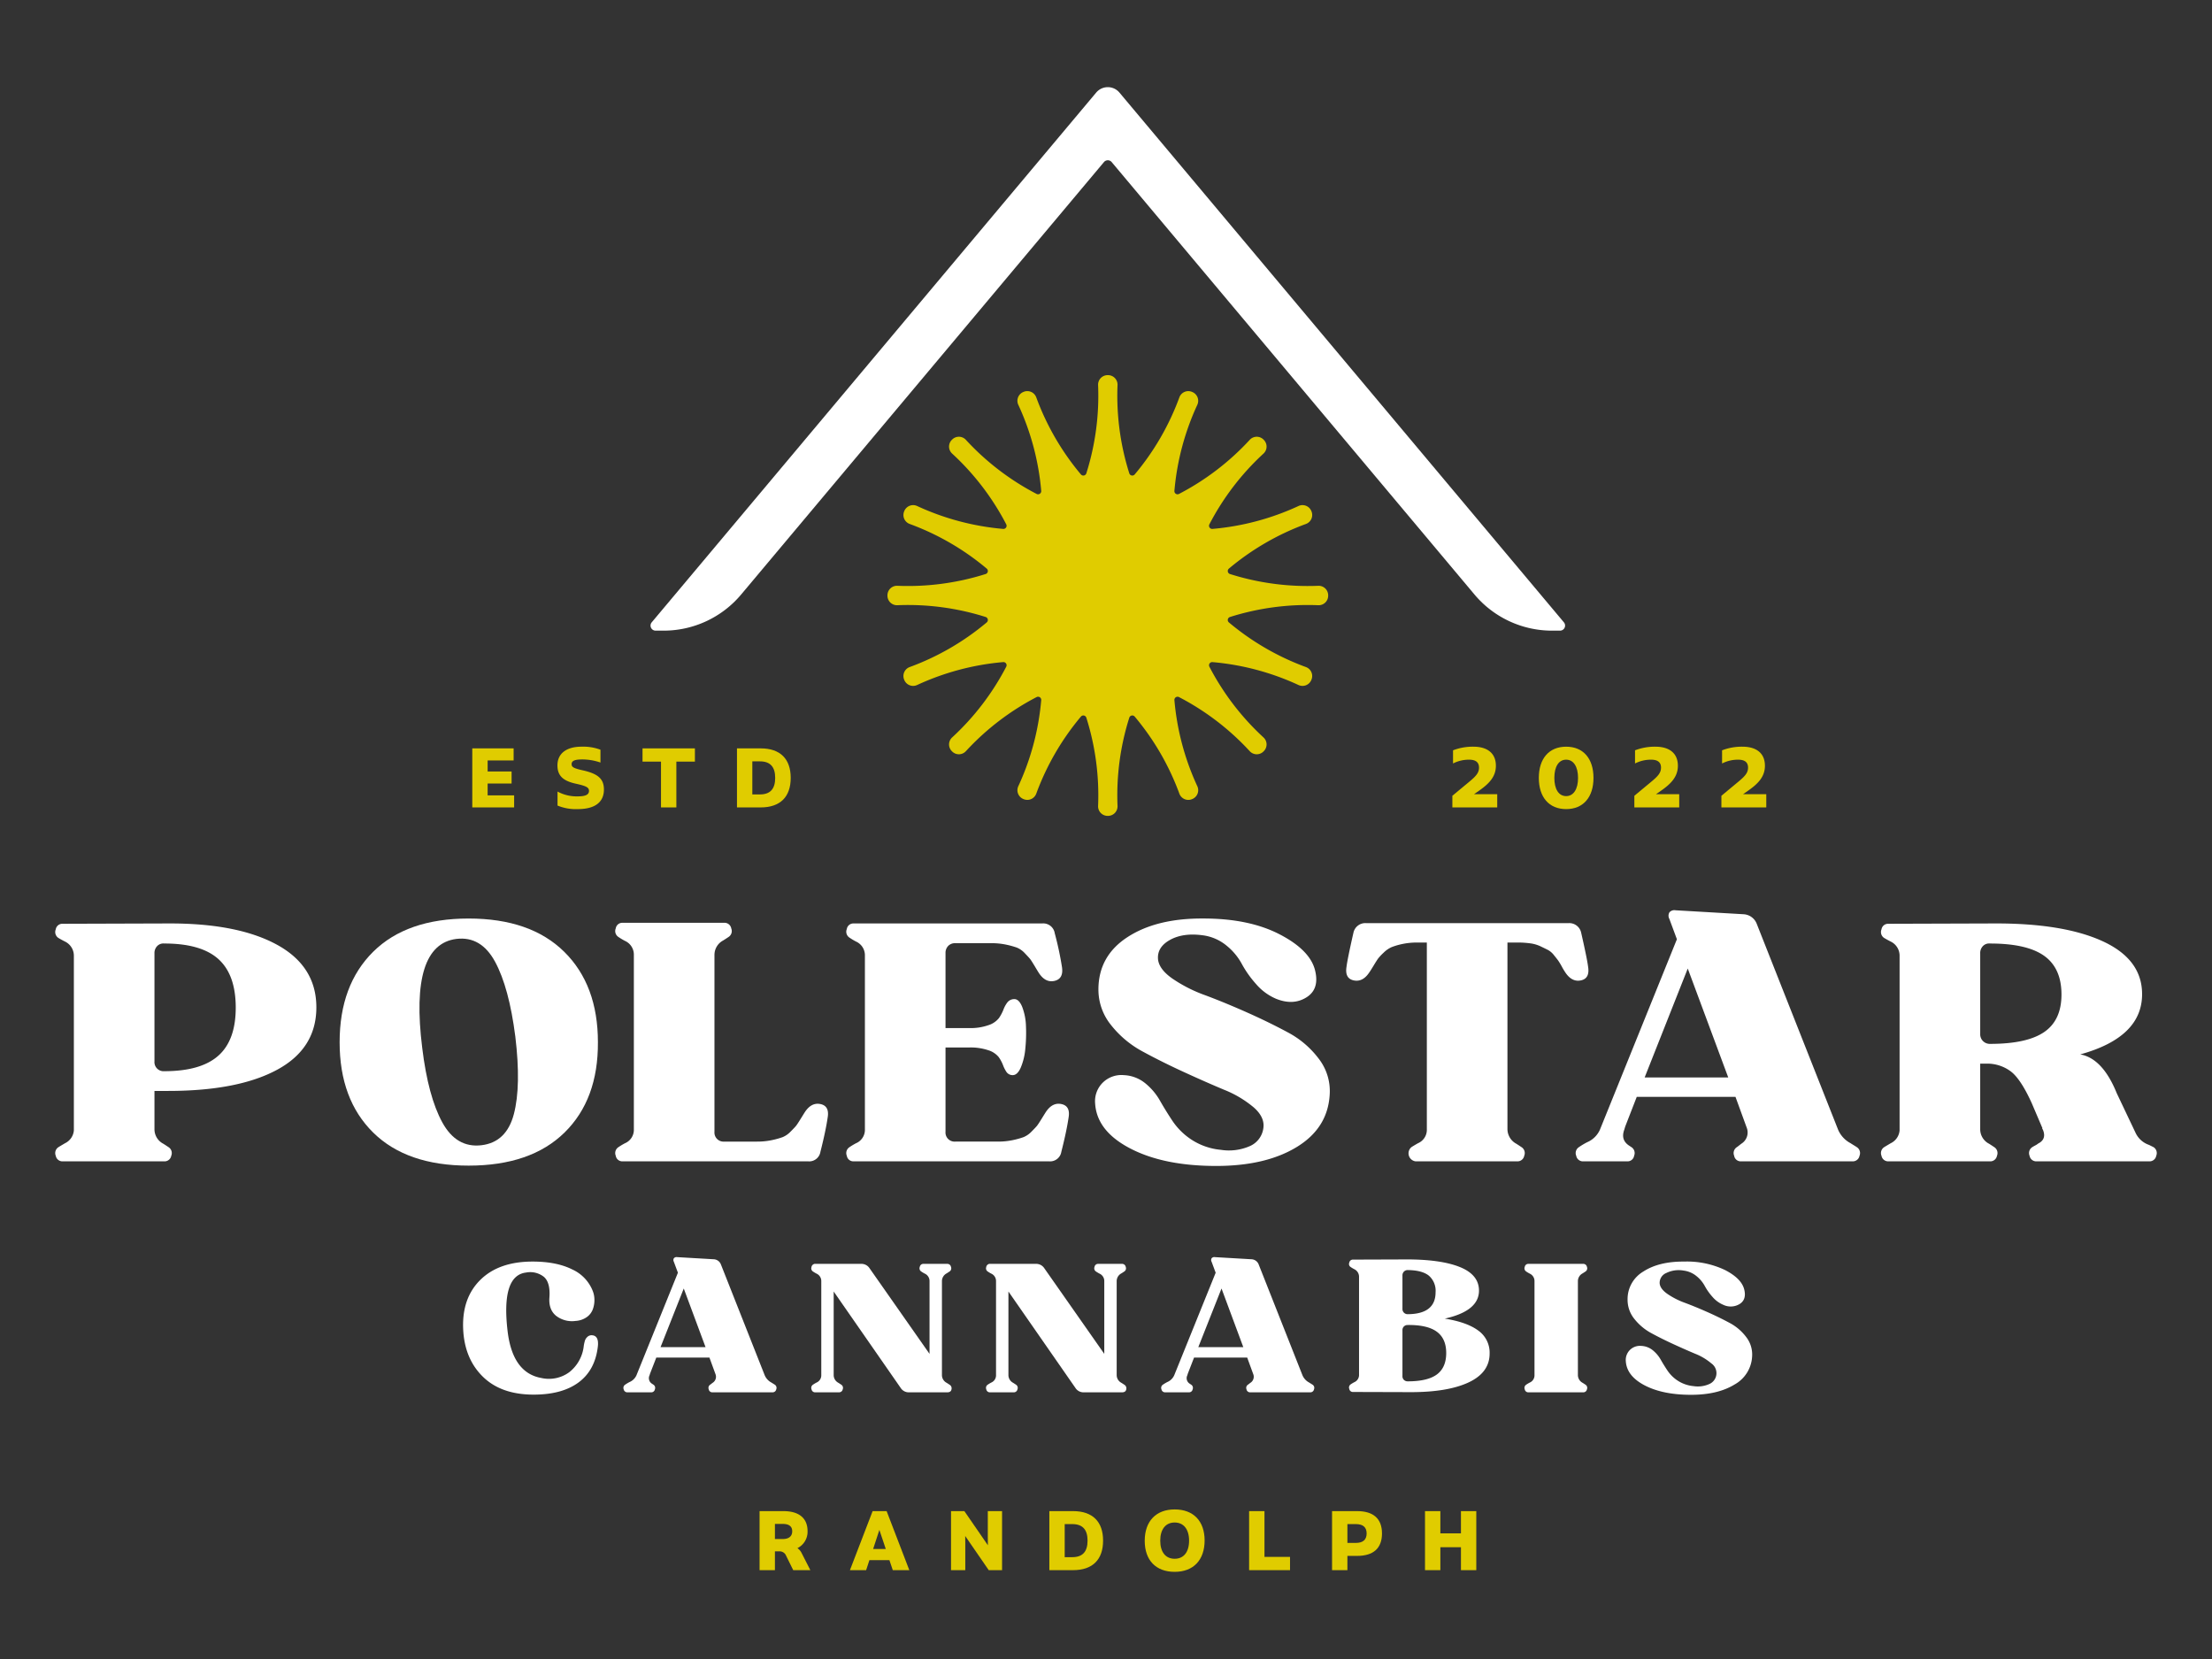 <svg xmlns="http://www.w3.org/2000/svg" width="10in" height="7.5in" viewBox="0 0 720 540"><rect x="0" y="0" width="720" height="540" fill="#333333" stroke="none"/><defs><style>.a{fill:#fff;}.b{fill:#e0cc00;}</style></defs><path class="a" d="M19.007,305.293a2.284,2.284,0,0,1-.858-2.785,2.153,2.153,0,0,1,2.142-1.82l34.38-.108q22.597-.106,35.452,6.908,12.85,7.017,12.852,20.404,0,13.389-12.746,20.296-12.747,6.908-35.558,6.908H50.28v12.424a5.285,5.285,0,0,0,2.785,4.713q.212.106,1.82,1.178a2.288,2.288,0,0,1,.858,2.784,2.21,2.21,0,0,1-2.25,1.822H20.399a2.208,2.208,0,0,1-2.25-1.822,2.282,2.282,0,0,1,.858-2.784q.321-.212,2.142-1.286a5.099,5.099,0,0,0,2.892-4.177V311.184a5.11,5.11,0,0,0-2.892-4.713Q20.077,305.935,19.007,305.293Zm31.273,6.961v33.202a2.967,2.967,0,0,0,3.213,3.213q11.887,0,17.565-5.035,5.675-5.032,5.677-15.637,0-10.707-5.624-15.797-5.621-5.086-17.618-5.088a2.805,2.805,0,0,0-2.303.803,3.257,3.257,0,0,0-.911,2.41v1.928Z"></path><path class="a" d="M152.53,379.407q-20.137,0-31.059-10.763-10.924-10.765-10.924-29.4,0-18.636,10.924-29.453,10.924-10.816,31.059-10.816,20.135,0,31.114,10.816,10.977,10.82,10.977,29.453.106,18.636-10.871,29.4Q172.771,379.408,152.53,379.407Zm-3.963-73.794q-15.317,1.929-11.138,35.452,1.929,15.851,6.533,24.259,4.605,8.409,12.746,7.444,8.139-.965,10.549-10.121,2.411-9.157.483-25.223-2.037-15.959-6.588-24.367Q156.6,304.65,148.567,305.613Z"></path><path class="a" d="M202.567,378.015a2.152,2.152,0,0,1-2.142-1.822,2.282,2.282,0,0,1,.858-2.784A20.796,20.796,0,0,1,203.425,372.124a4.753,4.753,0,0,0,2.892-4.605V310.862a4.889,4.889,0,0,0-2.892-4.605,20.232,20.232,0,0,1-2.142-1.286,2.281,2.281,0,0,1-.858-2.784,2.155,2.155,0,0,1,2.142-1.822h33.202a2.213,2.213,0,0,1,2.25,1.822,2.287,2.287,0,0,1-.858,2.784q-1.284.859-1.82,1.178a5.288,5.288,0,0,0-2.785,4.713v57.514a2.964,2.964,0,0,0,3.213,3.212H246.372a22.756,22.756,0,0,0,4.874-.481,26.487,26.487,0,0,0,3.481-.964,7.6,7.6,0,0,0,2.624-1.822q1.337-1.337,1.767-1.873.427-.536,1.553-2.357,1.125-1.82,1.339-2.142,2.141-3.213,5.088-2.57,2.945.642,2.303,4.391-.642,4.393-2.356,11.138a3.693,3.693,0,0,1-3.963,3.106Z"></path><path class="a" d="M277.774,378.015a2.152,2.152,0,0,1-2.142-1.822,2.282,2.282,0,0,1,.858-2.784,20.796,20.796,0,0,1,2.142-1.286,4.753,4.753,0,0,0,2.892-4.605V311.076a4.89,4.89,0,0,0-2.892-4.605,20.234,20.234,0,0,1-2.142-1.286,2.281,2.281,0,0,1-.858-2.784,2.155,2.155,0,0,1,2.142-1.822h61.478a3.783,3.783,0,0,1,4.069,3.213,105.2,105.2,0,0,1,2.356,11.032q.536,3.748-2.409,4.444-2.947.698-5.088-2.517-.215-.321-1.339-2.196-1.125-1.873-1.5-2.356-.377-.483-1.714-1.875a7.392,7.392,0,0,0-2.623-1.875,26.89,26.89,0,0,0-3.481-.964,22.859,22.859,0,0,0-4.874-.481H310.976a3.08,3.08,0,0,0-2.356.909,3.226,3.226,0,0,0-.858,2.304v24.418h7.712a17.542,17.542,0,0,0,6.319-.964,7.063,7.063,0,0,0,3.373-2.303,13.51,13.51,0,0,0,1.447-2.731,9.182,9.182,0,0,1,1.284-2.356,2.848,2.848,0,0,1,2.143-1.072q1.605-.106,2.678,2.517a18.93,18.93,0,0,1,1.231,6.319,50.197,50.197,0,0,1-.214,7.336,20.231,20.231,0,0,1-1.5,6.16q-1.125,2.517-2.731,2.409a2.415,2.415,0,0,1-1.928-1.07,11.115,11.115,0,0,1-1.125-2.25,11.475,11.475,0,0,0-1.392-2.571,6.999,6.999,0,0,0-3.321-2.195,18.063,18.063,0,0,0-6.264-.911h-7.712v27.419a2.964,2.964,0,0,0,3.213,3.212H324.792a22.755,22.755,0,0,0,4.874-.481,26.56,26.56,0,0,0,3.481-.964,7.615,7.615,0,0,0,2.624-1.822q1.337-1.337,1.767-1.873.427-.536,1.553-2.357,1.125-1.82,1.339-2.142,2.141-3.213,5.088-2.57,2.945.642,2.303,4.391-.644,4.393-2.357,11.138a3.692,3.692,0,0,1-3.962,3.106Z"></path><path class="a" d="M356.461,359.164a8.471,8.471,0,0,1,2.464-6.747,8.624,8.624,0,0,1,6.855-2.464,11.814,11.814,0,0,1,6.908,2.571,19.91,19.91,0,0,1,4.874,5.73q1.926,3.372,4.176,6.747a21.922,21.922,0,0,0,6.16,5.997,21.043,21.043,0,0,0,9.478,3.266,16.959,16.959,0,0,0,9.371-1.178,7.407,7.407,0,0,0,4.444-5.675q.644-3.64-3.052-6.91a35.002,35.002,0,0,0-9.692-5.783q-6-2.515-13.121-5.783-7.123-3.266-13.335-6.641a32.932,32.932,0,0,1-10.335-8.622,18.29,18.29,0,0,1-4.123-11.566q0-10.924,9.478-17.084,9.478-6.157,24.689-6.05,14.779,0,24.687,5.086,9.903,5.088,11.619,11.621,1.608,6.213-2.731,8.943-4.337,2.73-9.907.481a17.676,17.676,0,0,1-6.586-4.872,34.364,34.364,0,0,1-4.605-6.533,19.743,19.743,0,0,0-4.927-5.891,15.198,15.198,0,0,0-7.766-3.374q-6.319-.854-10.549,1.447-4.231,2.305-4.016,6.158.215,3.321,4.605,6.427a46.758,46.758,0,0,0,10.71,5.461q6.319,2.358,13.549,5.569,7.229,3.215,13.388,6.533a30.288,30.288,0,0,1,10.068,8.569,17.218,17.218,0,0,1,3.588,11.46q-.538,11.033-10.657,17.243-10.12,6.213-26.294,6.213-17.028,0-27.953-5.677Q356.997,368.163,356.461,359.164Z"></path><path class="a" d="M445.688,316.539q-2.143,3.213-5.086,2.57-2.947-.642-2.303-4.499.321-2.568,2.248-11.03a3.948,3.948,0,0,1,4.071-3.106h65.975a3.948,3.948,0,0,1,4.069,3.106q1.929,8.462,2.25,11.03.642,3.857-2.303,4.499-2.947.642-5.088-2.57a20.293,20.293,0,0,1-1.125-1.875,23.105,23.105,0,0,0-1.231-2.036q-.43-.587-1.393-1.767a6.146,6.146,0,0,0-1.928-1.661q-.963-.48-2.409-1.178a11.343,11.343,0,0,0-3.321-.964,30.375,30.375,0,0,0-4.23-.267H490.67v60.726a5.451,5.451,0,0,0,2.785,4.713q.212.106,1.82,1.178a2.286,2.286,0,0,1,.858,2.784,2.21,2.21,0,0,1-2.25,1.822H460.789a2.625,2.625,0,0,1-1.392-4.605q.642-.427,2.142-1.286a4.753,4.753,0,0,0,2.892-4.605V306.793h-3.106a22.734,22.734,0,0,0-4.874.481,21.37,21.37,0,0,0-3.481,1.017,8.753,8.753,0,0,0-2.623,1.822,16.797,16.797,0,0,0-1.768,1.875q-.43.589-1.5,2.356Q446.008,316.109,445.688,316.539Z"></path><path class="a" d="M515.302,378.015a2.205,2.205,0,0,1-2.248-1.822,2.281,2.281,0,0,1,.856-2.784,23.895,23.895,0,0,1,2.678-1.606,8.003,8.003,0,0,0,4.177-4.071l25.062-62.012-2.464-6.641a2.116,2.116,0,0,1,.053-2.142,2.152,2.152,0,0,1,1.982-.642l22.062,1.284a4.873,4.873,0,0,1,4.391,3.213l26.454,66.939a8.952,8.952,0,0,0,4.071,4.391c.214.145.552.359,1.017.644.463.285.803.5,1.017.642a2.288,2.288,0,0,1,.858,2.784,2.21,2.21,0,0,1-2.25,1.822H566.606a2.152,2.152,0,0,1-2.143-1.822,2.284,2.284,0,0,1,.858-2.784c.214-.142.499-.357.856-.642s.644-.499.858-.644a4.294,4.294,0,0,0,1.606-4.819l-3.748-10.282H532.761l-3.749,9.64-.322,1.07q-1.178,3.213,1.393,5.035l.964.642a2.285,2.285,0,0,1,.856,2.784,2.151,2.151,0,0,1-2.142,1.822Zm34.058-62.762L535.331,350.703h27.204Z"></path><path class="a" d="M613.278,305.293a2.283,2.283,0,0,1-.856-2.785,2.151,2.151,0,0,1,2.142-1.82l34.38-.108q22.597-.106,35.45,5.783,12.853,5.892,12.852,17.245,0,14.031-20.135,19.599,7.282,1.284,11.888,12.638l6.105,12.852a7.499,7.499,0,0,0,4.391,3.963l1.5.75a2.285,2.285,0,0,1,.856,2.784,2.207,2.207,0,0,1-2.248,1.822H662.867a2.205,2.205,0,0,1-2.25-1.822,2.281,2.281,0,0,1,.856-2.784c.214-.142.552-.338,1.019-.589a4.386,4.386,0,0,0,.909-.589q2.785-1.39,1.607-4.391l-.322-.644h.108l-3.427-8.033q-3.536-7.815-6.749-10.335a12.798,12.798,0,0,0-7.817-2.623h-2.25v21.313a5.286,5.286,0,0,0,2.784,4.713q.215.106,1.822,1.178a2.285,2.285,0,0,1,.856,2.784,2.207,2.207,0,0,1-2.248,1.822H614.671a2.205,2.205,0,0,1-2.25-1.822,2.281,2.281,0,0,1,.856-2.784q.321-.212,2.142-1.286a5.098,5.098,0,0,0,2.893-4.177V311.184a5.109,5.109,0,0,0-2.893-4.713Q614.348,305.935,613.278,305.293Zm31.275,5.891v25.382a3.115,3.115,0,0,0,3.213,3.213q11.993,0,17.618-3.855,5.621-3.857,5.622-12.21,0-8.566-5.622-12.585-5.624-4.016-17.618-4.016a2.803,2.803,0,0,0-2.303.803,3.257,3.257,0,0,0-.911,2.41Z"></path><path class="b" d="M263.765,511.08h-5.572l-2.306-4.666a2.274,2.274,0,0,0-2.253-1.455h-1.4v6.121H247.238V491.863h7.741c4.943,0,7.881,2.167,7.881,6.535a5.958,5.958,0,0,1-3.295,5.518,4.178,4.178,0,0,1,1.373,1.62Zm-8.977-10.131c1.894,0,3.075-.824,3.075-2.526,0-1.619-1.072-2.388-3.075-2.388h-2.554v4.914Z"></path><path class="b" d="M289.501,507.814h-6.507l-1.072,3.266H276.651l7.386-19.218h4.559l7.384,19.218h-5.381ZM288.32,504.19l-2.085-6.205-2.032,6.205Z"></path><path class="b" d="M326.169,491.863v19.218h-4.338L314.172,499.961c.026.769.026,1.566.026,2.362v8.757h-4.639V491.863h4.338l7.659,11.119c-.027-.824-.027-1.648-.027-2.499v-8.62Z"></path><path class="b" d="M359.05,501.471c0,6.15-3.378,9.61-9.775,9.61h-7.716V491.863h7.716C355.672,491.863,359.05,495.321,359.05,501.471Zm-5.053,0c0-3.596-1.62-5.381-4.969-5.381h-2.472V506.853h2.472C352.377,506.853,353.997,505.069,353.997,501.471Z"></path><path class="b" d="M392.099,501.416c0,6.37-3.651,10.215-9.746,10.215s-9.748-3.762-9.748-10.104c0-6.343,3.653-10.215,9.748-10.215S392.099,495.102,392.099,501.416Zm-14.442.055c0,3.789,1.784,5.904,4.695,5.904,2.882,0,4.694-2.114,4.694-5.904,0-3.733-1.812-5.902-4.694-5.902C379.442,495.568,377.658,497.737,377.658,501.471Z"></path><path class="b" d="M419.9,506.771v4.309H406.583V491.863h4.998v14.908Z"></path><path class="b" d="M449.833,499.137c0,4.887-2.884,7.304-8.1,7.304h-3.157v4.639H433.579V491.863h8.153C446.949,491.863,449.833,494.25,449.833,499.137Zm-4.998,0c0-2.003-1.152-3.048-3.514-3.048h-2.745v6.123h2.745C443.683,502.212,444.835,501.142,444.835,499.137Z"></path><path class="b" d="M480.53,491.863v19.218h-4.996v-7.468H468.833v7.468h-4.996V491.863H468.833V499.11h6.7v-7.247Z"></path><path class="b" d="M167.347,258.885v3.926H153.728V243.593h13.454v3.926h-8.456v3.596h7.798V255.042h-7.798v3.843Z"></path><path class="b" d="M181.474,262.207v-4.557a13.044,13.044,0,0,0,6.617,1.564c2.554,0,3.624-.576,3.624-1.784,0-1.125-.851-1.591-4.502-2.388-4.063-.933-5.765-2.663-5.765-5.904,0-3.925,2.993-6.094,7.825-6.094a15.9,15.9,0,0,1,6.177.988v4.172a18.463,18.463,0,0,0-5.822-1.015c-2.415,0-3.569.385-3.569,1.538,0,.961.632,1.345,3.707,2.031,4.832,1.097,6.808,2.718,6.808,6.232,0,4.147-2.966,6.37-8.483,6.37A15.551,15.551,0,0,1,181.474,262.207Z"></path><path class="b" d="M226.191,247.904h-6.039v14.907h-4.998V247.904h-6.013v-4.311h17.05Z"></path><path class="b" d="M257.374,253.203c0,6.15-3.378,9.608-9.775,9.608h-7.716V243.593h7.716C253.996,243.593,257.374,247.053,257.374,253.203Zm-5.053,0c0-3.596-1.62-5.382-4.969-5.382h-2.472v10.763h2.472C250.701,258.584,252.321,256.799,252.321,253.203Z"></path><path class="b" d="M487.346,258.502v4.309H472.74v-3.788l5.326-4.42c2.333-1.923,3.349-3.02,3.349-4.75,0-1.894-1.291-2.581-3.239-2.581a11.378,11.378,0,0,0-5.217,1.236v-4.283a17.786,17.786,0,0,1,6.671-1.179c4.338,0,7.276,2.003,7.276,6.205,0,3.542-2.196,5.848-5.574,8.181l-1.538,1.072Z"></path><path class="b" d="M500.883,253.203c0-6.261,3.295-10.158,8.897-10.158s8.895,3.897,8.895,10.158c0,6.259-3.294,10.158-8.895,10.158S500.883,259.462,500.883,253.203Zm12.767,0c0-3.68-1.482-5.931-3.87-5.931-2.417,0-3.844,2.251-3.844,5.931,0,3.678,1.427,5.93,3.844,5.93C512.168,259.132,513.65,256.881,513.65,253.203Z"></path><path class="b" d="M546.585,258.502v4.309H531.979v-3.788l5.326-4.42c2.333-1.923,3.349-3.02,3.349-4.75,0-1.894-1.291-2.581-3.239-2.581a11.383,11.383,0,0,0-5.217,1.236v-4.283a17.789,17.789,0,0,1,6.673-1.179c4.337,0,7.275,2.003,7.275,6.205,0,3.542-2.196,5.848-5.574,8.181l-1.537,1.072Z"></path><path class="b" d="M574.918,258.502v4.309H560.312v-3.788l5.326-4.42c2.333-1.923,3.349-3.02,3.349-4.75,0-1.894-1.29-2.581-3.239-2.581a11.383,11.383,0,0,0-5.217,1.236v-4.283a17.789,17.789,0,0,1,6.673-1.179c4.337,0,7.275,2.003,7.275,6.205,0,3.542-2.196,5.848-5.574,8.181l-1.537,1.072Z"></path><path class="a" d="M150.749,432.321q-.345-9.918,5.68-15.801,6.027-5.882,16.928-5.883,7.784,0,12.86,2.538a12.894,12.894,0,0,1,6.747,7.093,7.932,7.932,0,0,1,.52,2.912,8.682,8.682,0,0,1-.549,3.057,5.408,5.408,0,0,1-1.989,2.509,6.955,6.955,0,0,1-3.575,1.21,8.455,8.455,0,0,1-6.374-1.672q-2.452-2.018-2.163-5.939.348-4.902-1.817-6.749a7.159,7.159,0,0,0-5.796-1.384q-8.132.982-5.997,19.089,1.615,13.553,10.958,15.225a11.167,11.167,0,0,0,9.14-1.904,12.562,12.562,0,0,0,4.7-8.593,12.457,12.457,0,0,1,.375-1.672,2.921,2.921,0,0,1,.808-1.212,1.944,1.944,0,0,1,1.529-.518q2.305.171,1.846,3.806-.924,7.613-6.287,11.563-5.363,3.951-14.59,3.95-10.671,0-16.638-5.941Q151.096,442.069,150.749,432.321Z"></path><path class="a" d="M204.22,453.197a1.188,1.188,0,0,1-1.21-.98,1.229,1.229,0,0,1,.462-1.5,12.923,12.923,0,0,1,1.442-.866,4.309,4.309,0,0,0,2.248-2.192l13.496-33.391-1.326-3.575a1.143,1.143,0,0,1,.027-1.154,1.165,1.165,0,0,1,1.068-.346l11.88.692a2.626,2.626,0,0,1,2.364,1.73l14.244,36.044a4.829,4.829,0,0,0,2.192,2.365c.116.077.298.193.549.346.249.154.433.269.547.346a1.231,1.231,0,0,1,.462,1.5,1.191,1.191,0,0,1-1.212.98h-19.607a1.158,1.158,0,0,1-1.154-.98,1.229,1.229,0,0,1,.462-1.5c.114-.077.269-.191.46-.346.193-.153.348-.269.462-.346a2.312,2.312,0,0,0,.866-2.595l-2.019-5.537H213.62l-2.018,5.191-.174.576a2.111,2.111,0,0,0,.75,2.711l.52.346a1.233,1.233,0,0,1,.462,1.5,1.161,1.161,0,0,1-1.154.98Zm18.341-33.794-7.555,19.089h14.648Z"></path><path class="a" d="M265.305,453.197a1.158,1.158,0,0,1-1.152-.98,1.231,1.231,0,0,1,.46-1.5,11.206,11.206,0,0,1,1.154-.692,2.561,2.561,0,0,0,1.558-2.48v-30.509a2.635,2.635,0,0,0-1.558-2.48,10.923,10.923,0,0,1-1.154-.692,1.204,1.204,0,0,1-.489-1.384,1.28,1.28,0,0,1,1.009-1.096h15.167A3.139,3.139,0,0,1,283.01,412.77l19.551,27.913V417.037a2.632,2.632,0,0,0-1.558-2.48,10.871,10.871,0,0,1-1.152-.692,1.229,1.229,0,0,1-.462-1.5,1.158,1.158,0,0,1,1.154-.98h7.785a1.191,1.191,0,0,1,1.212.98,1.233,1.233,0,0,1-.462,1.5q-.693.463-.98.634a2.848,2.848,0,0,0-1.5,2.538v30.509a2.845,2.845,0,0,0,1.5,2.538c.191.114.518.327.98.634a1.36,1.36,0,0,1,.634,1.5q-.171.98-1.384.98H295.872a3.102,3.102,0,0,1-2.711-1.442l-21.799-31.373v27.163a2.846,2.846,0,0,0,1.498,2.538c.193.114.52.327.982.634a1.231,1.231,0,0,1,.46,1.5,1.188,1.188,0,0,1-1.21.98Z"></path><path class="a" d="M322.184,453.197a1.158,1.158,0,0,1-1.152-.98,1.231,1.231,0,0,1,.46-1.5,11.206,11.206,0,0,1,1.154-.692,2.561,2.561,0,0,0,1.558-2.48v-30.509a2.635,2.635,0,0,0-1.558-2.48,10.923,10.923,0,0,1-1.154-.692,1.204,1.204,0,0,1-.489-1.384,1.28,1.28,0,0,1,1.009-1.096h15.167a3.139,3.139,0,0,1,2.71,1.384l19.551,27.913V417.037a2.632,2.632,0,0,0-1.558-2.48,10.872,10.872,0,0,1-1.152-.692,1.229,1.229,0,0,1-.462-1.5,1.158,1.158,0,0,1,1.154-.98h7.785a1.191,1.191,0,0,1,1.212.98,1.233,1.233,0,0,1-.462,1.5q-.693.463-.98.634a2.848,2.848,0,0,0-1.5,2.538v30.509a2.845,2.845,0,0,0,1.5,2.538c.191.114.518.327.98.634a1.36,1.36,0,0,1,.634,1.5q-.171.98-1.384.98H352.75a3.102,3.102,0,0,1-2.711-1.442l-21.799-31.373v27.163a2.846,2.846,0,0,0,1.498,2.538c.193.114.52.327.982.634a1.231,1.231,0,0,1,.46,1.5,1.188,1.188,0,0,1-1.21.98Z"></path><path class="a" d="M379.26,453.197a1.188,1.188,0,0,1-1.21-.98,1.229,1.229,0,0,1,.462-1.5,12.924,12.924,0,0,1,1.442-.866,4.309,4.309,0,0,0,2.248-2.192l13.496-33.391-1.326-3.575a1.143,1.143,0,0,1,.027-1.154,1.165,1.165,0,0,1,1.068-.346l11.88.692a2.626,2.626,0,0,1,2.364,1.73l14.244,36.044a4.829,4.829,0,0,0,2.192,2.365c.116.077.298.193.549.346.249.154.433.269.547.346a1.231,1.231,0,0,1,.462,1.5,1.191,1.191,0,0,1-1.212.98h-19.607a1.158,1.158,0,0,1-1.154-.98,1.229,1.229,0,0,1,.462-1.5c.114-.077.269-.191.46-.346.193-.153.348-.269.462-.346a2.312,2.312,0,0,0,.866-2.595l-2.019-5.537H388.661l-2.018,5.191-.174.576a2.111,2.111,0,0,0,.75,2.711l.52.346a1.233,1.233,0,0,1,.462,1.5,1.161,1.161,0,0,1-1.154.98Zm18.341-33.794-7.555,19.089h14.648Z"></path><path class="a" d="M440.344,453.081a1.156,1.156,0,0,1-1.152-.98,1.231,1.231,0,0,1,.46-1.5,11.502,11.502,0,0,1,1.154-.692,2.559,2.559,0,0,0,1.558-2.48v-31.835a2.712,2.712,0,0,0-1.558-2.48,10.921,10.921,0,0,1-1.154-.692,1.139,1.139,0,0,1-.46-1.442,1.158,1.158,0,0,1,1.152-.98l17.071-.058q11.419-.058,17.705,2.451,6.285,2.51,6.287,7.7,0,6.633-11.132,9.112,7.21,1.154,10.9,3.892a8.805,8.805,0,0,1,3.691,7.468q0,6.23-6.892,9.429-6.891,3.201-19.118,3.143Zm16.149-36.85v9.803a1.676,1.676,0,0,0,1.73,1.731q9.054-.058,9.054-7.152a6.5,6.5,0,0,0-2.192-5.392q-2.194-1.757-6.863-1.817a1.682,1.682,0,0,0-1.241.491,1.754,1.754,0,0,0-.489,1.297v1.039Zm0,31.199v.462a1.655,1.655,0,0,0,.489,1.268,1.732,1.732,0,0,0,1.241.462q6.459,0,9.487-2.25,3.027-2.25,3.027-6.977,0-4.673-3.056-6.921-3.058-2.25-9.458-2.192a1.739,1.739,0,0,0-1.241.462,1.657,1.657,0,0,0-.489,1.268v14.418Z"></path><path class="a" d="M496.764,413.866a1.229,1.229,0,0,1-.462-1.5,1.158,1.158,0,0,1,1.154-.98H515.333a1.191,1.191,0,0,1,1.212.98,1.233,1.233,0,0,1-.462,1.5q-.693.463-.98.634a2.848,2.848,0,0,0-1.5,2.538v30.509a2.845,2.845,0,0,0,1.5,2.538c.191.114.518.327.98.634a1.233,1.233,0,0,1,.462,1.5,1.191,1.191,0,0,1-1.212.98h-17.877a1.158,1.158,0,0,1-1.154-.98,1.229,1.229,0,0,1,.462-1.5,11.206,11.206,0,0,1,1.154-.692,2.559,2.559,0,0,0,1.556-2.48v-30.509a2.633,2.633,0,0,0-1.556-2.48A10.923,10.923,0,0,1,496.764,413.866Z"></path><path class="a" d="M529.197,443.047a4.564,4.564,0,0,1,1.326-3.633,4.638,4.638,0,0,1,3.691-1.326,6.364,6.364,0,0,1,3.72,1.384,10.716,10.716,0,0,1,2.623,3.086q1.038,1.815,2.25,3.632a11.803,11.803,0,0,0,3.316,3.229,11.347,11.347,0,0,0,5.104,1.76,9.138,9.138,0,0,0,5.046-.636,3.865,3.865,0,0,0,.75-6.776,18.869,18.869,0,0,0-5.22-3.114q-3.229-1.354-7.064-3.115-3.835-1.757-7.18-3.575a17.728,17.728,0,0,1-5.566-4.642,9.843,9.843,0,0,1-2.221-6.227,10.408,10.408,0,0,1,5.104-9.199q5.105-3.316,13.293-3.258a28.932,28.932,0,0,1,13.293,2.739q5.334,2.742,6.258,6.258.864,3.345-1.471,4.816a5.589,5.589,0,0,1-5.334.259,9.505,9.505,0,0,1-3.546-2.624,18.421,18.421,0,0,1-2.48-3.518,10.636,10.636,0,0,0-2.653-3.172,8.18,8.18,0,0,0-4.18-1.817,9.123,9.123,0,0,0-5.682.779,3.475,3.475,0,0,0-2.163,3.316q.116,1.786,2.48,3.46a25.185,25.185,0,0,0,5.767,2.941q3.403,1.27,7.296,2.998,3.893,1.731,7.209,3.519a16.29,16.29,0,0,1,5.421,4.613,9.265,9.265,0,0,1,1.933,6.171,11.064,11.064,0,0,1-5.738,9.285q-5.45,3.345-14.159,3.345-9.17,0-15.052-3.057Q529.486,447.892,529.197,443.047Z"></path><path class="a" d="M479.931,193.501,361.853,52.762a1.648,1.648,0,0,0-2.525,0L241.25,193.501a32.955,32.955,0,0,1-25.246,11.773h-2.607a1.648,1.648,0,0,1-1.262-2.707L356.804,30.136a4.943,4.943,0,0,1,7.574,0L509.045,202.567a1.648,1.648,0,0,1-1.262,2.707h-2.606A32.955,32.955,0,0,1,479.931,193.501Z"></path><path class="b" d="M400.35,200.83a83.861,83.861,0,0,1,28.714-3.831,3.103,3.103,0,0,0,3.254-3.101l-0-.125a3.103,3.103,0,0,0-3.254-3.098,83.861,83.861,0,0,1-28.713-3.831,1.028,1.028,0,0,1-.35-1.762,83.862,83.862,0,0,1,25.061-14.527,3.103,3.103,0,0,0,1.821-4.107l-.048-.116a3.103,3.103,0,0,0-4.193-1.62,83.859,83.859,0,0,1-27.994,7.449,1.028,1.028,0,0,1-.998-1.494,83.856,83.856,0,0,1,17.605-23.021,3.087,3.087,0,0,0,.117-4.458l-.138-.138a3.087,3.087,0,0,0-4.452.122,83.864,83.864,0,0,1-23.022,17.605,1.028,1.028,0,0,1-1.494-.998,83.86,83.86,0,0,1,7.447-27.99,3.103,3.103,0,0,0-1.615-4.19l-.115-.048a3.103,3.103,0,0,0-4.112,1.819,83.862,83.862,0,0,1-14.525,25.057,1.028,1.028,0,0,1-1.762-.35,83.858,83.858,0,0,1-3.831-28.714,3.103,3.103,0,0,0-3.102-3.254l-.125 0a3.103,3.103,0,0,0-3.098,3.254,83.859,83.859,0,0,1-3.831,28.714,1.028,1.028,0,0,1-1.762.35,83.858,83.858,0,0,1-14.527-25.062,3.103,3.103,0,0,0-4.107-1.821l-.116.048a3.103,3.103,0,0,0-1.62,4.193,83.86,83.86,0,0,1,7.449,27.994,1.028,1.028,0,0,1-1.494.998,83.859,83.859,0,0,1-23.021-17.605,3.087,3.087,0,0,0-4.458-.117l-.138.138a3.087,3.087,0,0,0,.122,4.452,83.854,83.854,0,0,1,17.605,23.021,1.028,1.028,0,0,1-.998,1.494,83.861,83.861,0,0,1-27.989-7.447,3.103,3.103,0,0,0-4.191,1.615l-.048.115a3.103,3.103,0,0,0,1.819,4.112,83.859,83.859,0,0,1,25.056,14.525,1.028,1.028,0,0,1-.35,1.762,83.858,83.858,0,0,1-28.713,3.831,3.103,3.103,0,0,0-3.254,3.101l0.0.125a3.103,3.103,0,0,0,3.254,3.098,83.864,83.864,0,0,1,28.714,3.831,1.028,1.028,0,0,1,.351,1.762,83.859,83.859,0,0,1-25.062,14.528,3.103,3.103,0,0,0-1.82,4.107l.048.116a3.103,3.103,0,0,0,4.193,1.62,83.868,83.868,0,0,1,27.994-7.449,1.028,1.028,0,0,1,.998,1.493A83.858,83.858,0,0,1,309.926,240.028a3.087,3.087,0,0,0-.117,4.457l.138.138a3.087,3.087,0,0,0,4.452-.122,83.854,83.854,0,0,1,23.022-17.605,1.028,1.028,0,0,1,1.494.998,83.861,83.861,0,0,1-7.447,27.989,3.103,3.103,0,0,0,1.615,4.191l.115.048a3.103,3.103,0,0,0,4.112-1.818,83.858,83.858,0,0,1,14.526-25.057,1.028,1.028,0,0,1,1.762.351,83.861,83.861,0,0,1,3.83,28.713,3.103,3.103,0,0,0,3.101,3.254l.125-0a3.103,3.103,0,0,0,3.098-3.254,83.861,83.861,0,0,1,3.831-28.713,1.028,1.028,0,0,1,1.762-.351,83.859,83.859,0,0,1,14.528,25.062,3.103,3.103,0,0,0,4.107,1.82l.116-.048a3.103,3.103,0,0,0,1.62-4.193,83.861,83.861,0,0,1-7.449-27.993,1.028,1.028,0,0,1,1.493-.998,83.856,83.856,0,0,1,23.022,17.605,3.087,3.087,0,0,0,4.458.117l.138-.138a3.087,3.087,0,0,0-.122-4.452,83.857,83.857,0,0,1-17.605-23.022,1.028,1.028,0,0,1,.998-1.493,83.866,83.866,0,0,1,27.989,7.447,3.103,3.103,0,0,0,4.19-1.615l.048-.115a3.103,3.103,0,0,0-1.818-4.112,83.863,83.863,0,0,1-25.058-14.526A1.028,1.028,0,0,1,400.35,200.83Z"></path></svg>